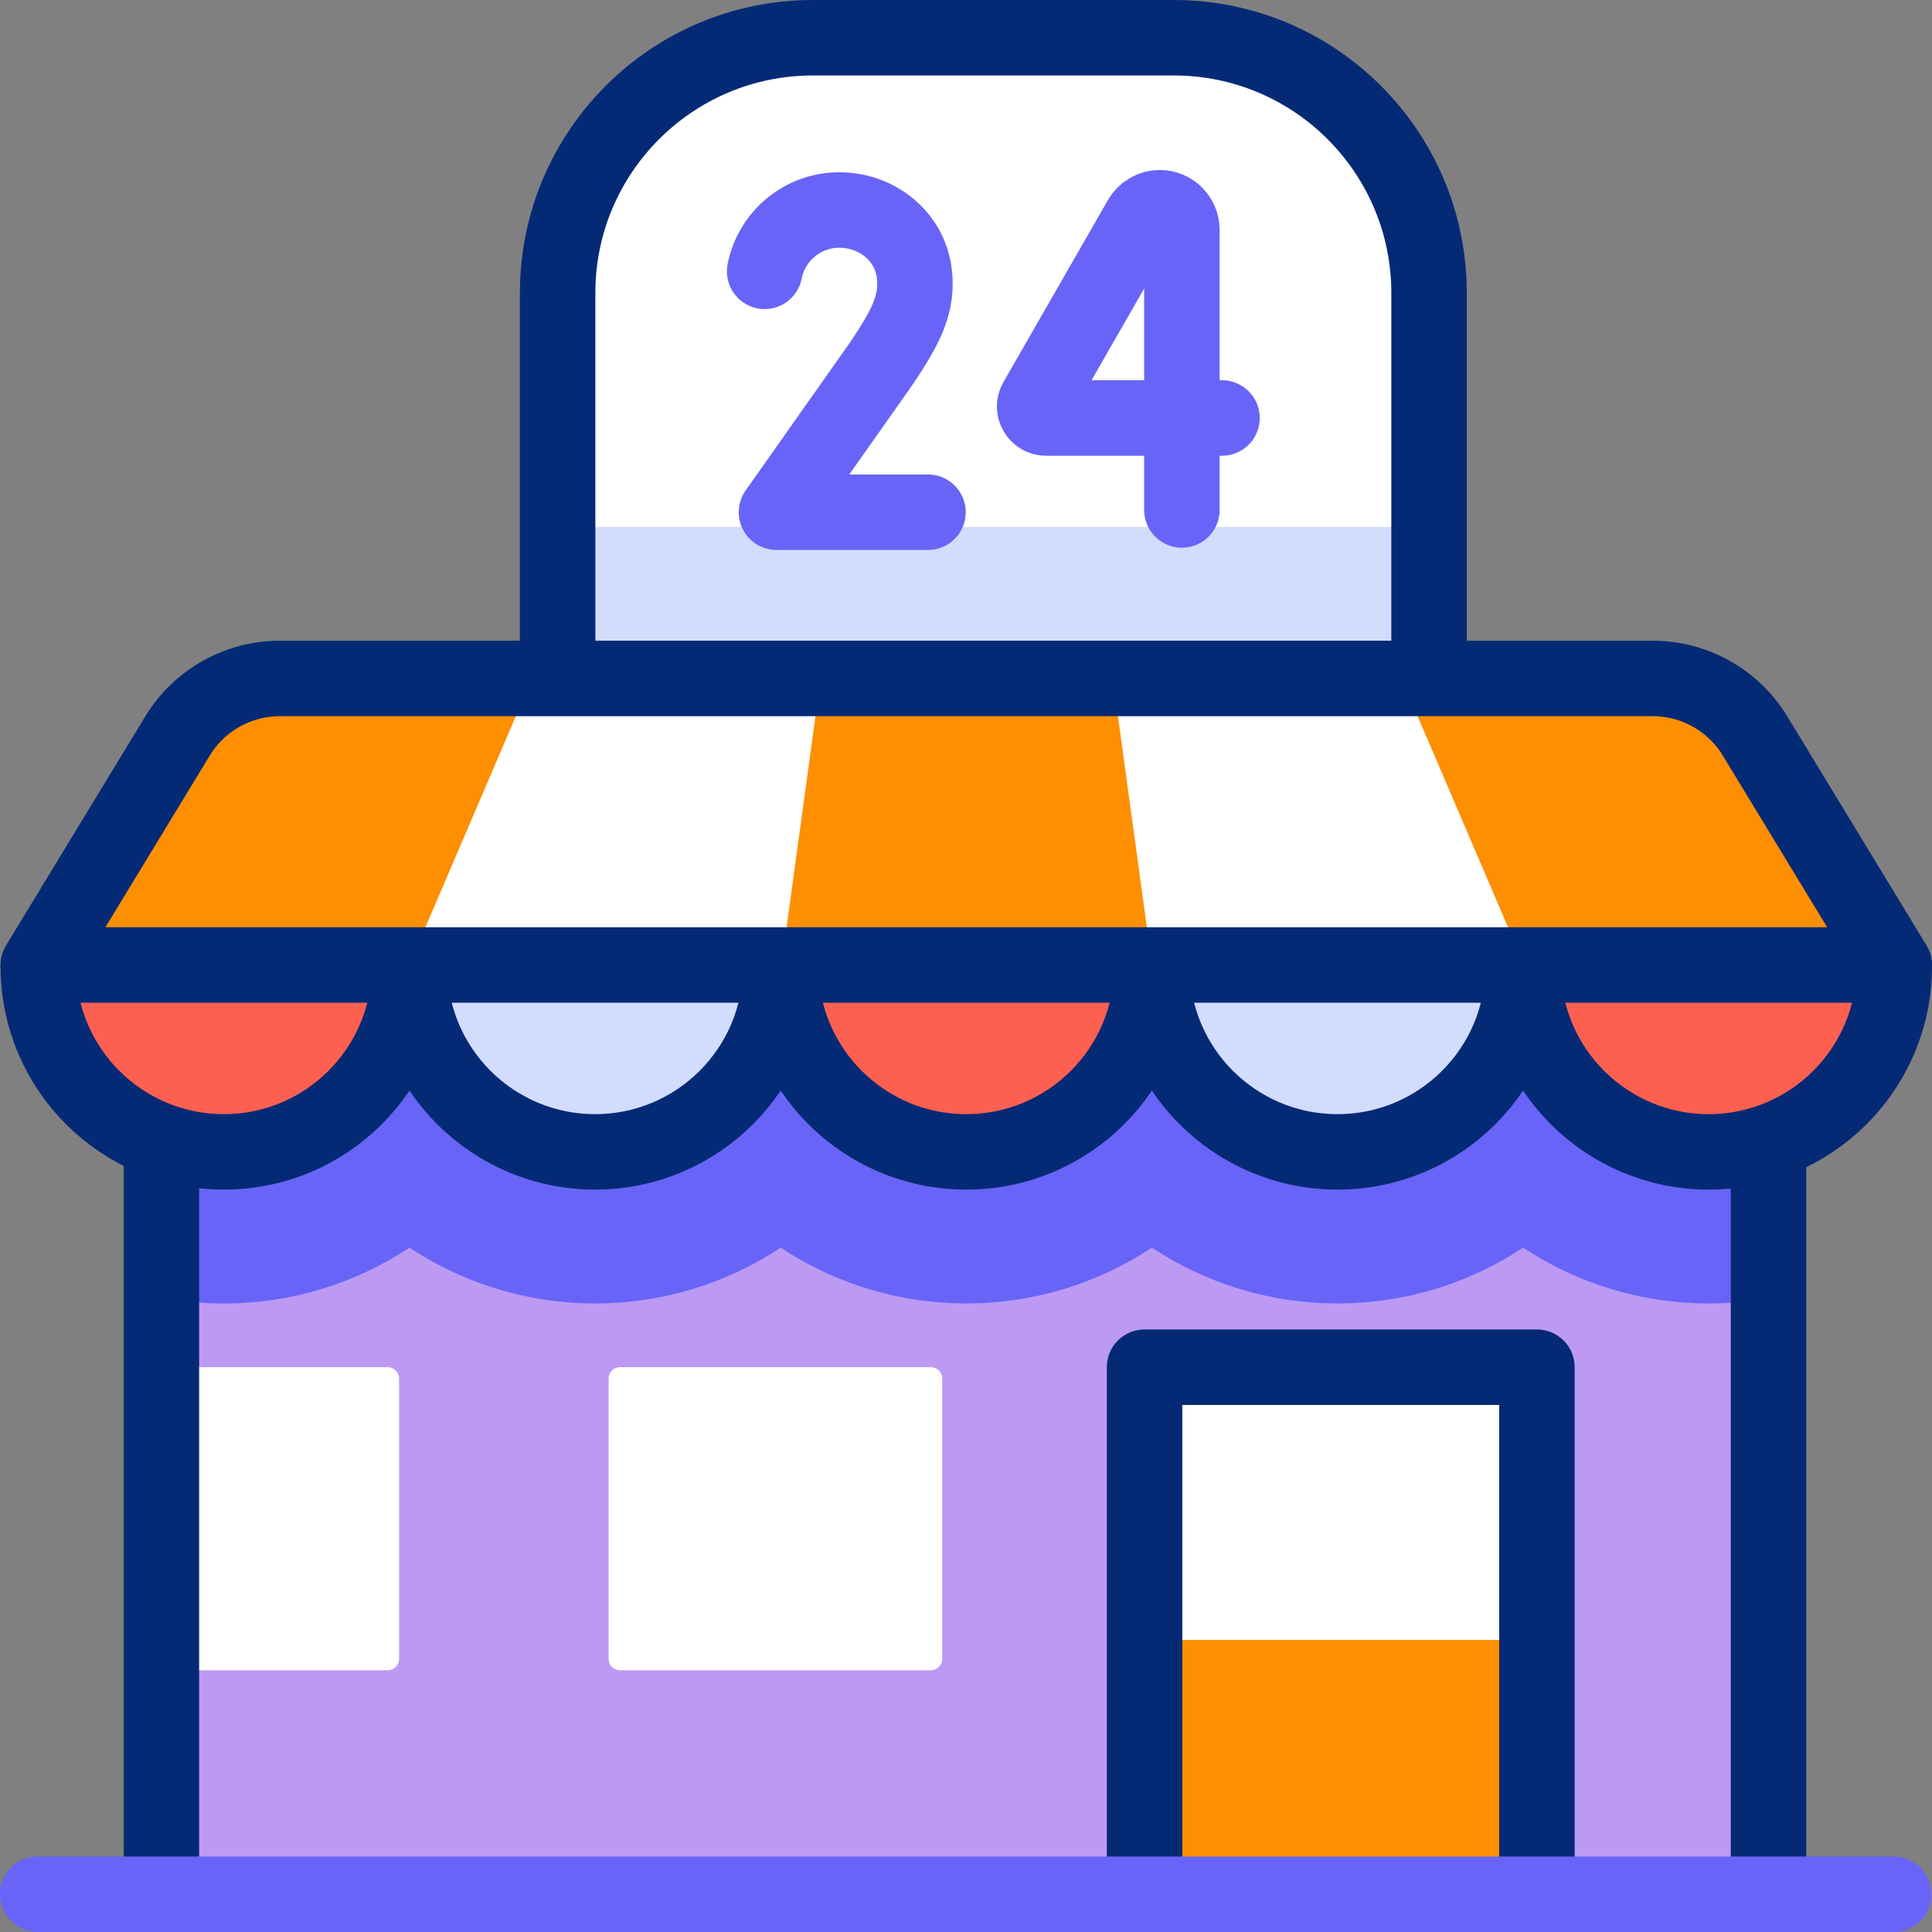 <svg version="1.1" id="Capa_1" xmlns="http://www.w3.org/2000/svg" xmlns:xlink="http://www.w3.org/1999/xlink" x="0px" y="0px" viewBox="0 0 512 512" style="enable-background:new 0 0 512 512;" xml:space="preserve">
<rect x="0" y="0" width="512" height="512" fill="#808080" stroke="none"/>
<g>
	<g>
		<rect x="42.773" y="255.206" style="fill:#BC9AF4;" width="425.91" height="245.908"/>
		<rect x="303.321" y="362.322" style="fill:#FFFFFF;" width="103.979" height="138.176"/>
		<rect x="303.322" y="434.606" style="fill:#FD8F01;" width="103.973" height="65.888"/>
		<path style="fill:#FFFFFF;" d="M102.76,442.636H42.773v-80.313h59.987c1.657,0,3,1.343,3,3v74.313&#10;&#9;&#9;&#9;C105.76,441.293,104.417,442.636,102.76,442.636z"/>
		<path style="fill:#FFFFFF;" d="M246.692,442.636h-82.396c-1.657,0-3-1.343-3-3v-74.313c0-1.657,1.343-3,3-3h82.396&#10;&#9;&#9;&#9;c1.657,0,3,1.343,3,3v74.313C249.692,441.293,248.349,442.636,246.692,442.636z"/>
		<path style="fill:#FFFFFF;" d="M378.715,179.992H147.773V77.386c0-37.216,30.17-67.386,67.386-67.386h96.17&#10;&#9;&#9;&#9;c37.216,0,67.386,30.17,67.386,67.386V179.992z"/>
		<rect x="147.77" y="139.627" style="fill:#D2DCFD;" width="230.949" height="40.364"/>
		<path style="fill:#6864F7;" d="M468.685,255.207v88.801c-5.151,0.934-10.463,1.416-15.875,1.416&#10;&#9;&#9;&#9;c-18.154,0-35.062-5.442-49.18-14.78c-14.117,9.338-31.026,14.78-49.19,14.78c-18.154,0-35.062-5.442-49.18-14.78&#10;&#9;&#9;&#9;c-14.117,9.338-31.026,14.78-49.19,14.78c-18.154,0-35.063-5.442-49.18-14.78c-14.117,9.338-31.026,14.78-49.19,14.78&#10;&#9;&#9;&#9;c-18.154,0-35.063-5.442-49.18-14.78c-14.117,9.338-31.026,14.78-49.19,14.78c-5.653,0-11.196-0.532-16.557-1.546v-88.671H468.685&#10;&#9;&#9;&#9;z"/>
		<path style="fill:#FFFFFF;" d="M502,255.739v0.361c0,27.15-22.019,49.16-49.19,49.16c-27.16,0-49.18-22.01-49.18-49.16&#10;&#9;&#9;&#9;c0,27.15-22.019,49.16-49.19,49.16c-27.16,0-49.18-22.01-49.18-49.16c0,27.15-22.02,49.16-49.19,49.16&#10;&#9;&#9;&#9;c-27.16,0-49.18-22.01-49.18-49.16c0,27.15-22.02,49.16-49.19,49.16c-27.16,0-49.18-22.01-49.18-49.16&#10;&#9;&#9;&#9;c0,27.15-22.02,49.16-49.19,49.16c-27.16,0-49.18-22.01-49.18-49.16v-0.361l36.88-60.687c5.763-9.469,16.045-15.262,27.14-15.262&#10;&#9;&#9;&#9;H437.98c11.085,0,21.377,5.794,27.13,15.262L502,255.739z"/>
		<path style="fill:#D2DCFD;" d="M207.081,255.739l-0.181,1.275c-0.01-0.301-0.01-0.603-0.01-0.914c0,27.15-22.02,49.16-49.19,49.16&#10;&#9;&#9;&#9;c-27.16,0-49.18-22.01-49.18-49.16v-0.361H207.081z"/>
		<path style="fill:#D2DCFD;" d="M403.63,255.739v0.361c0,27.15-22.019,49.16-49.19,49.16c-27.16,0-49.18-22.01-49.18-49.16v-0.361&#10;&#9;&#9;&#9;H403.63z"/>
		<path style="fill:#FD8F01;" d="M140.992,179.79l-32.472,75.788v0.522c0,27.15-22.02,49.16-49.19,49.16&#10;&#9;&#9;&#9;c-27.16,0-49.18-22.01-49.18-49.16v-0.361l36.88-60.687c5.763-9.469,16.045-15.262,27.14-15.262H140.992z"/>
		<path style="fill:#FD8F01;" d="M305.26,255.438v0.663c0,27.15-22.02,49.16-49.19,49.16c-26.829,0-48.648-21.477-49.17-48.186&#10;&#9;&#9;&#9;v-0.03l10.583-77.254h77.415L305.26,255.438z"/>
		<path style="fill:#FD8F01;" d="M502,255.739v0.361c0,27.15-22.019,49.16-49.19,49.16c-27.16,0-49.18-22.01-49.18-49.16v-1.074&#10;&#9;&#9;&#9;l-32.231-75.236h66.581c11.085,0,21.377,5.794,27.13,15.262L502,255.739z"/>
		<path style="fill:#FD6050;" d="M108.52,255.739v0.361c0,27.15-22.02,49.16-49.19,49.16c-27.16,0-49.18-22.01-49.18-49.16v-0.361&#10;&#9;&#9;&#9;H108.52z"/>
		<path style="fill:#FD6050;" d="M305.26,255.739c1.775,45.721-60.863,67.321-87.877,30.715v-0.01&#10;&#9;&#9;&#9;c-6.692-8.664-10.927-19.624-10.302-30.705H305.26z"/>
		<path style="fill:#FD6050;" d="M502,255.739v0.361c0,27.15-22.019,49.16-49.19,49.16c-27.16,0-49.18-22.01-49.18-49.16v-0.361H502&#10;&#9;&#9;&#9;z"/>
	</g>
	<g>
		
			<polyline style="fill:none;stroke:#052A75;stroke-width:20;stroke-linecap:round;stroke-linejoin:round;stroke-miterlimit:10;" points="&#10;&#9;&#9;&#9;303.321,500.499 303.321,362.322 407.3,362.322 407.3,500.499 &#9;&#9;"/>
		
			<line style="fill:none;stroke:#052A75;stroke-width:20;stroke-linecap:round;stroke-linejoin:round;stroke-miterlimit:10;" x1="468.683" y1="501.115" x2="468.683" y2="303.857"/>
		
			<line style="fill:none;stroke:#052A75;stroke-width:20;stroke-linecap:round;stroke-linejoin:round;stroke-miterlimit:10;" x1="42.773" y1="303.55" x2="42.773" y2="501.115"/>
		<path style="fill:none;stroke:#052A75;stroke-width:20;stroke-linecap:round;stroke-linejoin:round;stroke-miterlimit:10;" d="&#10;&#9;&#9;&#9;M147.773,178.532V77.661c0-37.368,30.293-67.661,67.661-67.661h95.62c37.368,0,67.661,30.293,67.661,67.661v100.411"/>
		
			<line style="fill:none;stroke:#6864F7;stroke-width:20;stroke-linecap:round;stroke-linejoin:round;stroke-miterlimit:10;" x1="10" y1="502" x2="501.852" y2="502"/>
		<g>
			<path style="fill:none;stroke:#052A75;stroke-width:20;stroke-linecap:round;stroke-linejoin:round;stroke-miterlimit:10;" d="&#10;&#9;&#9;&#9;&#9;M108.518,256.1c0,27.149-22.021,49.158-49.185,49.158S10.148,283.249,10.148,256.1"/>
			<path style="fill:none;stroke:#052A75;stroke-width:20;stroke-linecap:round;stroke-linejoin:round;stroke-miterlimit:10;" d="&#10;&#9;&#9;&#9;&#9;M206.889,256.1c0,27.149-22.021,49.158-49.185,49.158s-49.185-22.009-49.185-49.158"/>
			<path style="fill:none;stroke:#052A75;stroke-width:20;stroke-linecap:round;stroke-linejoin:round;stroke-miterlimit:10;" d="&#10;&#9;&#9;&#9;&#9;M305.259,256.1c0,27.149-22.021,49.158-49.185,49.158c-27.164,0-49.185-22.009-49.185-49.158"/>
			<path style="fill:none;stroke:#052A75;stroke-width:20;stroke-linecap:round;stroke-linejoin:round;stroke-miterlimit:10;" d="&#10;&#9;&#9;&#9;&#9;M403.63,256.1c0,27.149-22.021,49.158-49.185,49.158s-49.185-22.009-49.185-49.158"/>
			<path style="fill:none;stroke:#052A75;stroke-width:20;stroke-linecap:round;stroke-linejoin:round;stroke-miterlimit:10;" d="&#10;&#9;&#9;&#9;&#9;M502,256.1c0,27.149-22.021,49.158-49.185,49.158S403.63,283.249,403.63,256.1"/>
		</g>
		<path style="fill:none;stroke:#052A75;stroke-width:20;stroke-linecap:round;stroke-linejoin:round;stroke-miterlimit:10;" d="&#10;&#9;&#9;&#9;M47.033,195.055l-36.886,60.683H502l-36.886-60.683c-5.76-9.476-16.046-15.261-27.136-15.261H74.169&#10;&#9;&#9;&#9;C63.079,179.794,52.793,185.579,47.033,195.055z"/>
		<g>
			<g>
				<path style="fill:none;stroke:#6864F7;stroke-width:20;stroke-linecap:round;stroke-linejoin:round;stroke-miterlimit:10;" d="&#10;&#9;&#9;&#9;&#9;&#9;M323.848,110.774h-46.619c-2.331,0-3.791-2.521-2.63-4.542l27.695-48.243c1.042-1.816,2.976-2.935,5.07-2.935l0,0&#10;&#9;&#9;&#9;&#9;&#9;c3.228,0,5.845,2.617,5.845,5.845v74.247"/>
			</g>
			<g>
				<path style="fill:none;stroke:#6864F7;stroke-width:20;stroke-linecap:round;stroke-linejoin:round;stroke-miterlimit:10;" d="&#10;&#9;&#9;&#9;&#9;&#9;M245.928,135.744h-40.155l28.048-39.776c5.993-9.029,9.572-15.341,8.45-23.736c-1.299-9.723-9.933-16.579-19.846-16.579&#10;&#9;&#9;&#9;&#9;&#9;c-9.799,0-17.965,6.989-19.785,16.254"/>
			</g>
		</g>
	</g>
</g>
<g>
</g>
<g>
</g>
<g>
</g>
<g>
</g>
<g>
</g>
<g>
</g>
<g>
</g>
<g>
</g>
<g>
</g>
<g>
</g>
<g>
</g>
<g>
</g>
<g>
</g>
<g>
</g>
<g>
</g>
</svg>